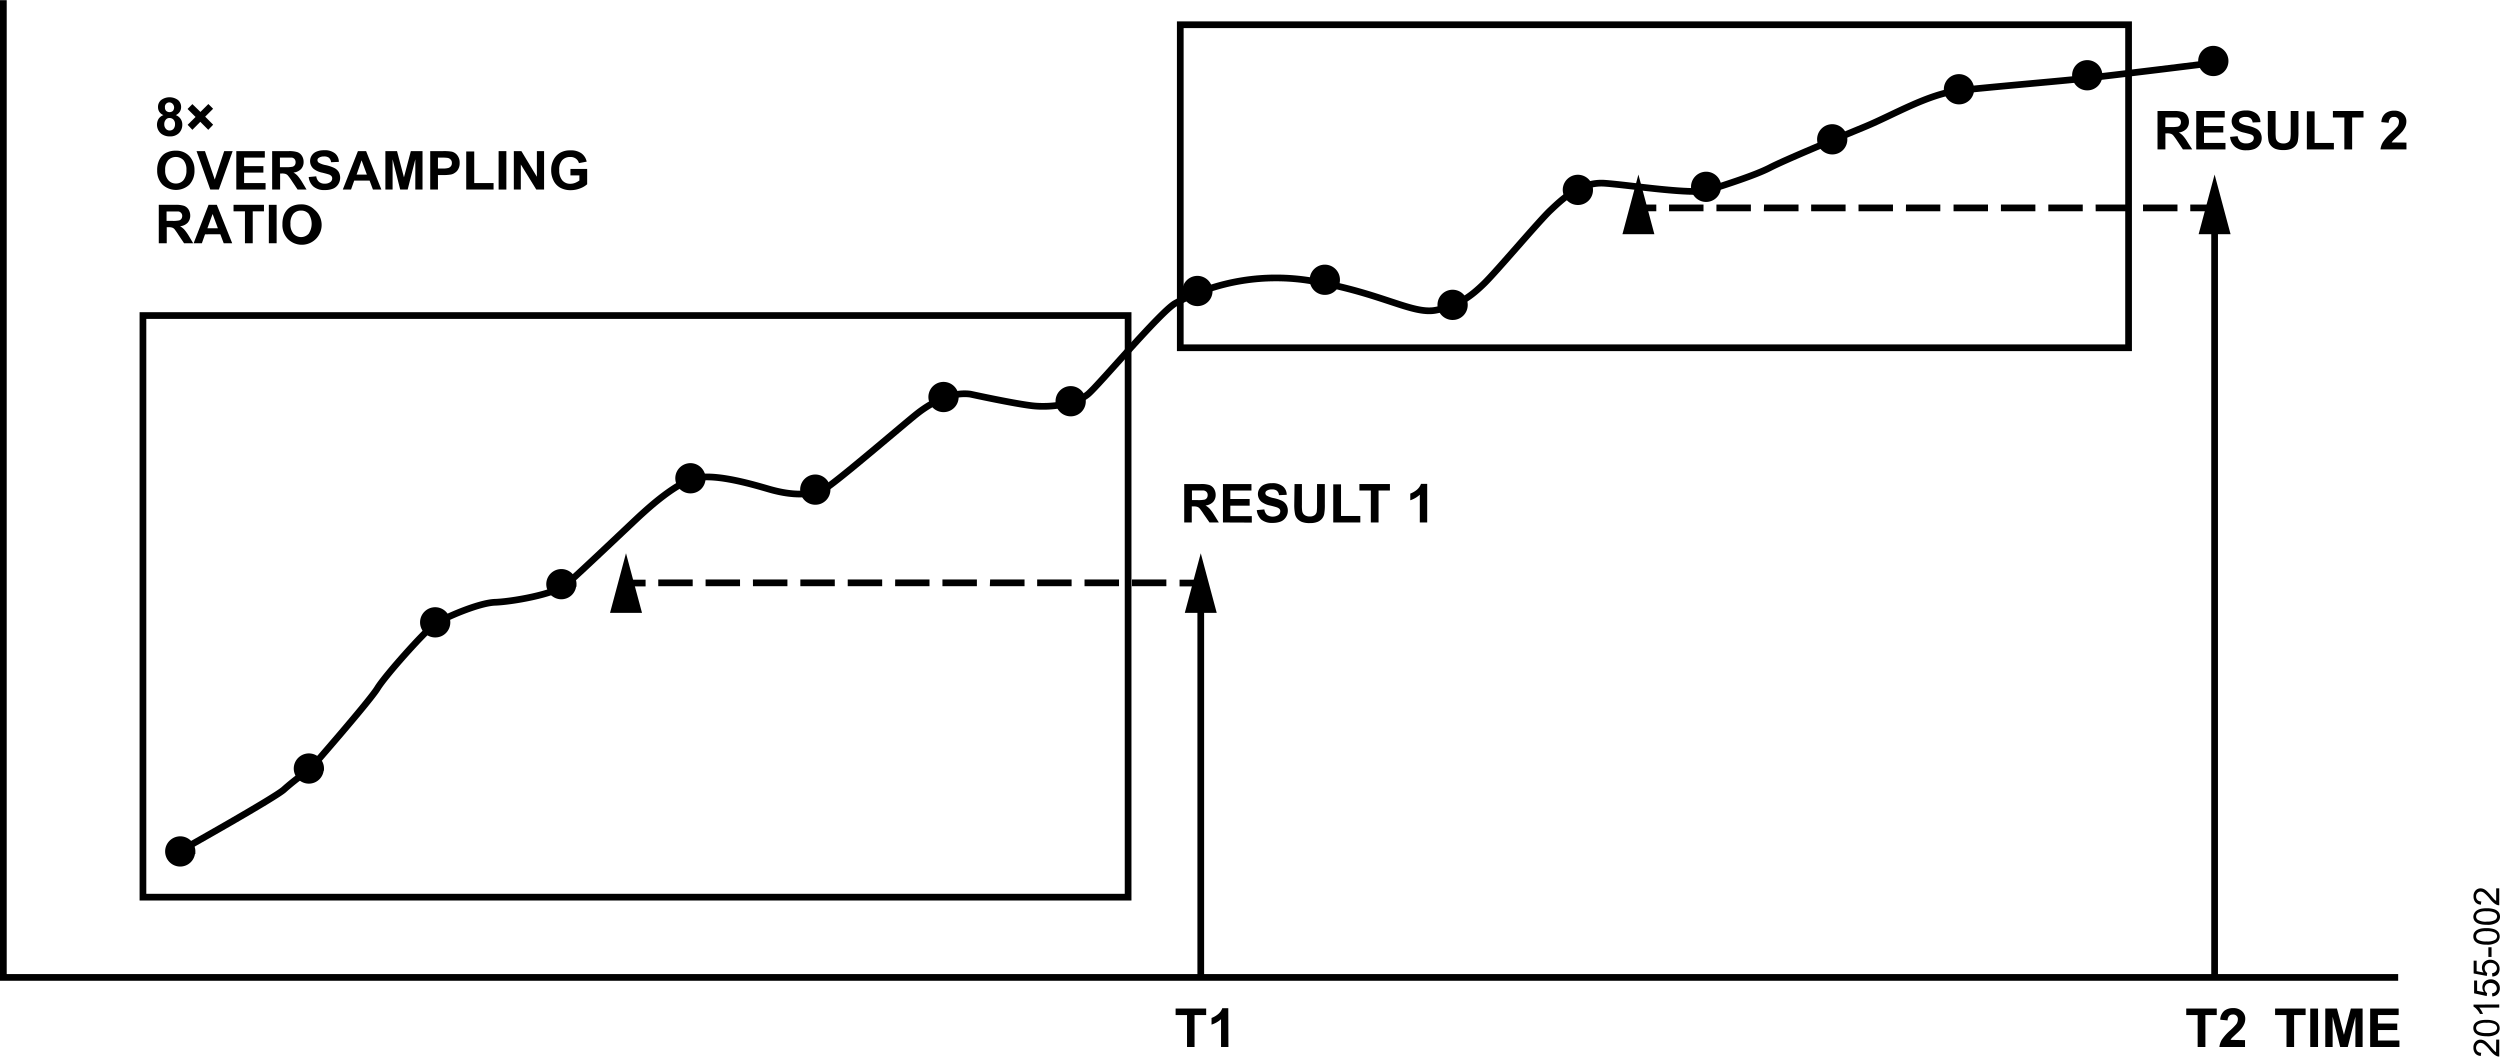 <svg id="f168e984-c3f6-4b6f-8431-50d34d58a3fe" data-name="a18fd76e-a2c8-4374-85ba-c010513e0fe6" xmlns="http://www.w3.org/2000/svg" width="7.76in" height="3.28in" viewBox="0 0 558.79 236.11"><title>20155-002</title><polyline points="536.03 218.43 0.75 218.43 0.75 0" fill="none" stroke="#000" stroke-width="1.5"/><path d="M36.53,25.71a2,2,0,0,1-.92-.74,1.88,1.88,0,0,1-.29-1A2,2,0,0,1,36,22.35a3.18,3.18,0,0,1,3.8,0,2,2,0,0,1,.68,1.59A1.92,1.92,0,0,1,40.16,25a2.08,2.08,0,0,1-.87.71,2.28,2.28,0,0,1,1.08.84,2.26,2.26,0,0,1,.38,1.27,2.65,2.65,0,0,1-.74,1.9,2.75,2.75,0,0,1-2,.75,3.11,3.11,0,0,1-2-.62,2.61,2.61,0,0,1-.58-3.28A2.19,2.19,0,0,1,36.53,25.71Zm.19,2a1.48,1.48,0,0,0,.35,1.06,1.09,1.09,0,0,0,.87.38,1.14,1.14,0,0,0,.84-.36,1.57,1.57,0,0,0,.34-1.06,1.39,1.39,0,0,0-.34-1,1.15,1.15,0,0,0-.86-.37,1,1,0,0,0-.9.42,1.48,1.48,0,0,0-.3.95ZM36.87,24a1,1,0,0,0,.28.77,1.14,1.14,0,0,0,1.49,0,1.17,1.17,0,0,0,0-1.51,1,1,0,0,0-1.41-.18A1,1,0,0,0,36.87,24Z" transform="translate(0 -0.02)"/><path d="M41.94,27.88l1.77-1.76-1.79-1.78L43,23.25,44.8,25l1.77-1.77,1.06,1.06-1.77,1.77,1.78,1.79L46.55,29l-1.78-1.79L43,29Z" transform="translate(0 -0.02)"/><path d="M35.13,38.1a5.18,5.18,0,0,1,.4-2.2,3.79,3.79,0,0,1,.8-1.18A3,3,0,0,1,37.44,34a4.47,4.47,0,0,1,1.85-.34,4,4,0,0,1,3,1.18A4.49,4.49,0,0,1,43.47,38a4.58,4.58,0,0,1-1.14,3.26,4.43,4.43,0,0,1-6,0A4.43,4.43,0,0,1,35.13,38.1ZM36.92,38a3.24,3.24,0,0,0,.67,2.22,2.2,2.2,0,0,0,1.72.78,2.18,2.18,0,0,0,1.7-.75A3.36,3.36,0,0,0,41.67,38a3.26,3.26,0,0,0-.64-2.2,2.39,2.39,0,0,0-3.38-.07l-.07.07A3.18,3.18,0,0,0,36.92,38Z" transform="translate(0 -0.02)"/><path d="M47,42.35l-3.07-8.59h1.88L48,40.11l2.11-6.35H52l-3.08,8.59Z" transform="translate(0 -0.02)"/><path d="M52.82,42.35V33.76h6.37v1.45H54.56v1.9h4.31v1.45H54.56V40.9h4.8v1.45Z" transform="translate(0 -0.02)"/><path d="M60.83,42.35V33.76h3.65a5.9,5.9,0,0,1,2,.23,2,2,0,0,1,1,.82,2.46,2.46,0,0,1,.38,1.35,2.28,2.28,0,0,1-.57,1.6,2.68,2.68,0,0,1-1.7.79,3.66,3.66,0,0,1,.93.73,9.79,9.79,0,0,1,1,1.39l1,1.68h-2l-1.25-1.87a12.83,12.83,0,0,0-.92-1.27,1.23,1.23,0,0,0-.52-.35,2.56,2.56,0,0,0-.87-.1h-.35v3.59Zm1.74-5h1.28a6.79,6.79,0,0,0,1.56-.11,1,1,0,0,0,.49-.36,1.12,1.12,0,0,0,.17-.64,1.06,1.06,0,0,0-.23-.71,1,1,0,0,0-.65-.33H62.57Z" transform="translate(0 -0.02)"/><path d="M69,39.55l1.69-.16a2,2,0,0,0,.62,1.24,1.87,1.87,0,0,0,1.26.4,2,2,0,0,0,1.26-.35,1,1,0,0,0,.42-.83.75.75,0,0,0-.18-.52,1.28,1.28,0,0,0-.62-.37c-.2-.07-.67-.2-1.39-.38a4.62,4.62,0,0,1-1.95-.85,2.29,2.29,0,0,1,.65-3.87,4.25,4.25,0,0,1,1.69-.3,3.59,3.59,0,0,1,2.43.71,2.48,2.48,0,0,1,.86,1.89L74,36.24a1.53,1.53,0,0,0-.48-1,1.71,1.71,0,0,0-1.1-.29,2,2,0,0,0-1.18.32.59.59,0,0,0-.28.53.68.68,0,0,0,.26.52,4.73,4.73,0,0,0,1.59.57,8.29,8.29,0,0,1,1.88.62,2.5,2.5,0,0,1,1,.88,2.71,2.71,0,0,1-.07,2.75,2.46,2.46,0,0,1-1.16,1,4.79,4.79,0,0,1-1.87.32,3.68,3.68,0,0,1-2.5-.76A3.26,3.26,0,0,1,69,39.55Z" transform="translate(0 -0.02)"/><path d="M85.24,42.35H83.36l-.75-2H79.17l-.71,2H76.62L80,33.76h1.83ZM82,39l-1.18-3.19L79.71,39Z" transform="translate(0 -0.02)"/><path d="M86.14,42.35V33.76h2.6l1.55,5.86,1.54-5.86h2.61v8.59H92.83V35.58l-1.71,6.77H89.45l-1.7-6.77v6.77Z" transform="translate(0 -0.02)"/><path d="M96.16,42.35V33.76h2.78a10.14,10.14,0,0,1,2.06.12,2.2,2.2,0,0,1,1.24.85,2.62,2.62,0,0,1,.5,1.67,2.67,2.67,0,0,1-.29,1.33,2.11,2.11,0,0,1-.73.84,2.24,2.24,0,0,1-.9.41,9.79,9.79,0,0,1-1.8.13H97.89v3.24Zm1.73-7.14v2.44h1a4.47,4.47,0,0,0,1.37-.14,1.22,1.22,0,0,0,.55-.42,1.07,1.07,0,0,0,.19-.67,1,1,0,0,0-.27-.77,1.19,1.19,0,0,0-.7-.38,8.65,8.65,0,0,0-1.25-.06Z" transform="translate(0 -0.02)"/><path d="M104.21,42.35V33.83H106V40.9h4.32v1.45Z" transform="translate(0 -0.02)"/><path d="M111.45,42.35V33.76h1.73v8.59Z" transform="translate(0 -0.02)"/><path d="M114.85,42.35V33.76h1.69L120,39.49V33.76h1.61v8.59h-1.74l-3.46-5.61v5.61Z" transform="translate(0 -0.02)"/><path d="M127.5,39.19V37.74h3.74v3.42a4.85,4.85,0,0,1-1.58.93,5.8,5.8,0,0,1-2.1.4,4.8,4.8,0,0,1-2.35-.56,3.62,3.62,0,0,1-1.5-1.62A5.07,5.07,0,0,1,123.2,38a4.81,4.81,0,0,1,.57-2.38,3.73,3.73,0,0,1,1.64-1.6,4.32,4.32,0,0,1,2.06-.43,4,4,0,0,1,2.5.67,3.07,3.07,0,0,1,1.16,1.85l-1.73.33a1.84,1.84,0,0,0-.68-1,2,2,0,0,0-1.25-.37,2.36,2.36,0,0,0-1.81.72A3,3,0,0,0,125,38a3.38,3.38,0,0,0,.68,2.29,2.28,2.28,0,0,0,1.78.77,3,3,0,0,0,1.1-.21,4.79,4.79,0,0,0,.94-.52V39.19Z" transform="translate(0 -0.02)"/><path d="M35.49,54.35V45.76h3.65a5.9,5.9,0,0,1,2,.23,2,2,0,0,1,1,.82,2.55,2.55,0,0,1,.38,1.35,2.33,2.33,0,0,1-.57,1.6,2.7,2.7,0,0,1-1.7.79,4.34,4.34,0,0,1,.93.73,10.66,10.66,0,0,1,1,1.39l1,1.68H41.14l-1.25-1.87c-.27-.44-.57-.86-.88-1.27a1.3,1.3,0,0,0-.52-.35,2.59,2.59,0,0,0-.87-.1h-.35v3.59Zm1.74-5h1.28a6.31,6.31,0,0,0,1.56-.11,1,1,0,0,0,.48-.36,1.19,1.19,0,0,0,.18-.64,1,1,0,0,0-.89-1H37.23Z" transform="translate(0 -0.02)"/><path d="M51.9,54.35H50l-.75-2H45.83l-.71,2H43.28l3.34-8.59h1.84ZM48.7,51l-1.18-3.19L46.36,51Z" transform="translate(0 -0.02)"/><path d="M54.75,54.35V47.21H52.2V45.76H59v1.45H56.49v7.14Z" transform="translate(0 -0.02)"/><path d="M60.09,54.35V45.76h1.74v8.59Z" transform="translate(0 -0.02)"/><path d="M63.13,50.1a5.53,5.53,0,0,1,.39-2.2,4,4,0,0,1,.8-1.18A3.31,3.31,0,0,1,65.43,46a4.71,4.71,0,0,1,1.85-.34,4,4,0,0,1,3,1.18,4.43,4.43,0,1,1-6,6.5A4.45,4.45,0,0,1,63.13,50.1ZM64.92,50a3.22,3.22,0,0,0,.67,2.22,2.31,2.31,0,0,0,3.41,0,4.06,4.06,0,0,0,0-4.44,2.17,2.17,0,0,0-1.72-.73,2.23,2.23,0,0,0-1.73.74A3.3,3.3,0,0,0,64.92,50Z" transform="translate(0 -0.02)"/><rect x="31.95" y="70.49" width="220.2" height="130" fill="none" stroke="#000" stroke-width="1.5"/><rect x="263.81" y="5.49" width="211.96" height="72.2" fill="none" stroke="#000" stroke-width="1.5"/><path d="M40.3,190.16s21.6-12.11,23.24-13.77A54,54,0,0,1,69.22,172s13.39-15.29,15.16-18.19,10.74-12.9,12.76-14.29,9.86-4.8,13.52-4.92,13.27-1.77,15.92-4,15.66-14.65,16.8-15.66,8-7.45,12.63-8.21,12.63,1.64,15.92,2.59,9.36,2.21,13.52-.82,16.93-14,19.46-16,7.32-5.06,12-4.42c0,0,9.75,2.13,13.88,2.6s9.85-.36,12.5-2.69,16.07-18.3,19.38-20.2a47.53,47.53,0,0,1,30.6-5c15.45,2.65,22.37,7.49,27.58,6.54s8.15-3.32,10.9-6,12.3-14,14.78-16.33,6.63-6.44,12.12-6.06,19.8,2.65,23.31,1.52,10.43-3.32,13.65-5,15.16-6.64,21.32-9.19,14.11-7.3,20.93-8.06,20.19-1.89,26.63-2.55S495,14,495,14" transform="translate(0 -0.02)" fill="none" stroke="#000" stroke-width="1.5"/><path d="M264.69,116.76v-8.59h3.65a5.9,5.9,0,0,1,2,.23,2,2,0,0,1,1,.82,2.55,2.55,0,0,1,.38,1.35,2.28,2.28,0,0,1-.57,1.6,2.77,2.77,0,0,1-1.7.8,3.8,3.8,0,0,1,.93.72,9.79,9.79,0,0,1,1,1.39l1.05,1.68h-2.09l-1.3-1.87a12.74,12.74,0,0,0-.91-1.27,1.23,1.23,0,0,0-.52-.35,2.56,2.56,0,0,0-.87-.1h-.36v3.59Zm1.73-5h1.29a6.83,6.83,0,0,0,1.56-.11,1,1,0,0,0,.48-.36,1.11,1.11,0,0,0,.18-.64,1,1,0,0,0-.23-.7,1.09,1.09,0,0,0-.66-.34h-2.62Z" transform="translate(0 -0.02)"/><path d="M273.35,116.76v-8.59h6.37v1.45H275v1.9h4.32V113H275v2.34h4.8v1.45Z" transform="translate(0 -0.02)"/><path d="M280.91,114l1.69-.16a2.13,2.13,0,0,0,.62,1.25,2.34,2.34,0,0,0,2.52,0,1,1,0,0,0,.42-.83.76.76,0,0,0-.17-.52,1.55,1.55,0,0,0-.63-.37c-.2-.07-.66-.2-1.39-.38a4.85,4.85,0,0,1-2-.84,2.27,2.27,0,0,1-.42-3,2.28,2.28,0,0,1,1.07-.87,4.25,4.25,0,0,1,1.69-.3,3.59,3.59,0,0,1,2.43.71,2.44,2.44,0,0,1,.86,1.89l-1.73.08a1.44,1.44,0,0,0-.48-1,1.71,1.71,0,0,0-1.1-.29,2,2,0,0,0-1.18.31.63.63,0,0,0-.28.53.66.66,0,0,0,.26.52,4.75,4.75,0,0,0,1.59.58,8.27,8.27,0,0,1,1.88.61,2.44,2.44,0,0,1,.95.88,2.57,2.57,0,0,1,.34,1.36,2.54,2.54,0,0,1-.41,1.39,2.46,2.46,0,0,1-1.16,1,5,5,0,0,1-1.87.31,3.74,3.74,0,0,1-2.5-.75A3.34,3.34,0,0,1,280.91,114Z" transform="translate(0 -0.02)"/><path d="M289.35,108.17H291v4.65a8.51,8.51,0,0,0,.07,1.43,1.36,1.36,0,0,0,.53.85,1.87,1.87,0,0,0,1.14.32,1.73,1.73,0,0,0,1.11-.3,1.24,1.24,0,0,0,.46-.74,10.13,10.13,0,0,0,.07-1.46v-4.75h1.74v4.51a11.36,11.36,0,0,1-.14,2.18,2.42,2.42,0,0,1-.52,1.08,2.59,2.59,0,0,1-1,.7,4.44,4.44,0,0,1-1.66.26,4.73,4.73,0,0,1-1.86-.28,2.81,2.81,0,0,1-1-.74,2.33,2.33,0,0,1-.48-1,10.63,10.63,0,0,1-.17-2.18Z" transform="translate(0 -0.02)"/><path d="M298,116.76v-8.52h1.74v7.07h4.31v1.45Z" transform="translate(0 -0.02)"/><path d="M306.4,116.76v-7.14h-2.55v-1.45h6.82v1.45h-2.54v7.14Z" transform="translate(0 -0.02)"/><path d="M319,116.76h-1.65v-6.21a5.74,5.74,0,0,1-2.13,1.25v-1.49a5.28,5.28,0,0,0,1.4-.8,3.2,3.2,0,0,0,1-1.38H319Z" transform="translate(0 -0.02)"/><path d="M482.24,33.38V24.79h3.65a6.44,6.44,0,0,1,2,.23,2,2,0,0,1,1,.82,2.51,2.51,0,0,1,.37,1.36,2.28,2.28,0,0,1-.57,1.59,2.74,2.74,0,0,1-1.7.8,3.8,3.8,0,0,1,.93.72,8.6,8.6,0,0,1,1,1.39L490,33.38h-2.08l-1.25-1.87a12.6,12.6,0,0,0-.91-1.26,1.2,1.2,0,0,0-.53-.36,2.56,2.56,0,0,0-.87-.1H484v3.59Zm1.73-5h1.28a7.4,7.4,0,0,0,1.56-.1,1,1,0,0,0,.49-.37,1.12,1.12,0,0,0,.17-.64,1,1,0,0,0-.23-.7,1,1,0,0,0-.65-.34H484Z" transform="translate(0 -0.02)"/><path d="M490.9,33.38V24.79h6.36v1.45h-4.63v1.91h4.31v1.44h-4.31v2.34h4.8v1.45Z" transform="translate(0 -0.02)"/><path d="M498.46,30.58l1.69-.16a2.13,2.13,0,0,0,.62,1.25,2,2,0,0,0,1.3.36,2,2,0,0,0,1.27-.36,1.06,1.06,0,0,0,.42-.83.75.75,0,0,0-.18-.52A1.45,1.45,0,0,0,503,30c-.21-.07-.67-.19-1.39-.37a4.93,4.93,0,0,1-2-.85,2.28,2.28,0,0,1-.8-1.7,2.22,2.22,0,0,1,.37-1.23,2.3,2.3,0,0,1,1.08-.87,4.08,4.08,0,0,1,1.69-.3,3.59,3.59,0,0,1,2.43.71,2.44,2.44,0,0,1,.86,1.89l-1.74.08a1.42,1.42,0,0,0-.47-.95,1.71,1.71,0,0,0-1.1-.29,1.94,1.94,0,0,0-1.19.31.65.65,0,0,0-.27.53.66.66,0,0,0,.26.52,4.55,4.55,0,0,0,1.59.58,7.61,7.61,0,0,1,1.87.62,2.28,2.28,0,0,1,1,.87,2.64,2.64,0,0,1-1.23,3.71,4.88,4.88,0,0,1-1.86.31,3.77,3.77,0,0,1-2.51-.75A3.33,3.33,0,0,1,498.46,30.58Z" transform="translate(0 -0.02)"/><path d="M506.89,24.79h1.74v4.65a11.56,11.56,0,0,0,.06,1.44,1.42,1.42,0,0,0,.53.84,1.88,1.88,0,0,0,1.15.32,1.73,1.73,0,0,0,1.11-.3,1.18,1.18,0,0,0,.45-.74,8.94,8.94,0,0,0,.08-1.46V24.79h1.73V29.3a11.52,11.52,0,0,1-.14,2.19,2.43,2.43,0,0,1-.52,1.07,2.52,2.52,0,0,1-1,.7,4.39,4.39,0,0,1-1.65.26,5,5,0,0,1-1.87-.28,2.81,2.81,0,0,1-1-.74,2.46,2.46,0,0,1-.49-.95,10.63,10.63,0,0,1-.17-2.18Z" transform="translate(0 -0.02)"/><path d="M515.62,33.38V24.86h1.73v7.07h4.31v1.45Z" transform="translate(0 -0.02)"/><path d="M524,33.38V26.24h-2.56V24.79h6.84v1.45h-2.54v7.14Z" transform="translate(0 -0.02)"/><path d="M537.88,31.85v1.53h-5.8a3.86,3.86,0,0,1,.56-1.65,10.6,10.6,0,0,1,1.85-2.05,14,14,0,0,0,1.37-1.41,2,2,0,0,0,.34-1,1,1,0,0,0-.83-1.15.94.94,0,0,0-.29,0,1,1,0,0,0-.82.31,1.56,1.56,0,0,0-.35,1l-1.64-.16a2.66,2.66,0,0,1,.92-1.95,3,3,0,0,1,1.94-.6,2.73,2.73,0,0,1,2,.69,2.23,2.23,0,0,1,.73,1.7,3,3,0,0,1-.21,1.11,4.94,4.94,0,0,1-.66,1.1,12.22,12.22,0,0,1-1.07,1.09c-.52.48-.85.8-1,.95a2.61,2.61,0,0,0-.34.46Z" transform="translate(0 -0.02)"/><line x1="268.39" y1="218.43" x2="268.39" y2="134.52" fill="none" stroke="#000" stroke-miterlimit="10" stroke-width="1.5"/><polygon points="271.96 136.95 268.39 123.62 264.82 136.95 271.96 136.95"/><polygon points="143.5 136.95 139.92 123.62 136.35 136.95 143.5 136.95"/><line x1="495" y1="218.43" x2="495" y2="49.87" fill="none" stroke="#000" stroke-miterlimit="10" stroke-width="1.5"/><polygon points="498.57 52.31 495 38.97 491.43 52.31 498.57 52.31"/><polygon points="369.78 52.31 366.21 38.97 362.64 52.31 369.78 52.31"/><polyline points="140.3 131.03 144.3 131.03 144.3 129.53 140.3 129.53"/><path d="M253,131h7.7v-1.5H253Zm-10.59,0h7.71v-1.5h-7.71Zm-10.59,0h7.7v-1.5h-7.7Zm-10.58,0H229v-1.5h-7.69Zm-10.59,0h7.7v-1.5h-7.7Zm-10.58,0h7.69v-1.5h-7.67Zm-10.59,0h7.7v-1.5h-7.7Zm-10.59,0h7.7v-1.5h-7.7Zm-10.59,0H176v-1.5h-7.71Zm-10.59,0h7.7v-1.5h-7.7Zm-10.58,0h7.7v-1.5h-7.7Z" transform="translate(0 -0.02)"/><polyline points="263.65 131.03 267.65 131.03 267.65 129.53 263.65 129.53"/><polyline points="366.21 47.18 370.21 47.18 370.21 45.68 366.21 45.68"/><path d="M479,47.2h7.7V45.7H479Zm-10.58,0h7.68V45.7h-7.7Zm-10.59,0h7.7V45.7h-7.7Zm-10.59,0h7.7V45.7h-7.7Zm-10.59,0h7.7V45.7h-7.7ZM426,47.2h7.69V45.7h-7.67Zm-10.59,0h7.7V45.7h-7.7Zm-10.59,0h7.7V45.7h-7.7Zm-10.58,0H402V45.7h-7.7Zm-10.59,0h7.7V45.7h-7.7Zm-10.59,0h7.7V45.7h-7.7Z" transform="translate(0 -0.02)"/><polyline points="489.56 47.18 493.56 47.18 493.56 45.68 489.56 45.68"/><path d="M265.32,234v-7.14h-2.55v-1.45h6.83v1.45H267V234Z" transform="translate(0 -0.02)"/><path d="M274.57,234h-1.65v-6.21A5.84,5.84,0,0,1,270.8,229v-1.49a5,5,0,0,0,1.4-.8,3,3,0,0,0,1-1.38h1.34Z" transform="translate(0 -0.02)"/><path d="M491.21,234v-7.14h-2.55v-1.45h6.82v1.45h-2.54V234Z" transform="translate(0 -0.02)"/><path d="M501.8,232.47V234h-5.73a4,4,0,0,1,.56-1.65,11,11,0,0,1,1.85-2.06,12.94,12.94,0,0,0,1.37-1.4,1.85,1.85,0,0,0,.34-1,1,1,0,0,0-.84-1.14.66.66,0,0,0-.28,0,1.06,1.06,0,0,0-.82.31,1.56,1.56,0,0,0-.35,1l-1.64-.16a2.72,2.72,0,0,1,.92-2,3.07,3.07,0,0,1,1.94-.59,2.73,2.73,0,0,1,2,.69,2.19,2.19,0,0,1,.73,1.7,3,3,0,0,1-.21,1.11,4.94,4.94,0,0,1-.66,1.1A11.1,11.1,0,0,1,499.9,231l-1,.95a2.61,2.61,0,0,0-.34.46Z" transform="translate(0 -0.02)"/><path d="M511.07,234v-7.14h-2.55v-1.45h6.82v1.45h-2.57V234Z" transform="translate(0 -0.02)"/><path d="M516.38,234v-8.59h1.74V234Z" transform="translate(0 -0.02)"/><path d="M519.74,234v-8.59h2.6l1.57,5.86,1.54-5.86h2.63V234h-1.61v-6.76L524.76,234h-1.69l-1.69-6.76V234Z" transform="translate(0 -0.02)"/><path d="M529.77,234v-8.59h6.37v1.45h-4.63v1.9h4.31v1.45h-4.31v2.34h4.8V234Z" transform="translate(0 -0.02)"/><path d="M43.17,190.36h0a2.88,2.88,0,1,0-3,2.81h.08a2.84,2.84,0,0,0,2.87-2.81Z" transform="translate(0 -0.02)" stroke="#000" stroke-miterlimit="14.3" stroke-width="1"/><path d="M71.92,171.82h0A2.88,2.88,0,1,0,69,174.64h0a2.84,2.84,0,0,0,2.87-2.81h0Z" transform="translate(0 -0.02)" stroke="#000" stroke-miterlimit="14.3" stroke-width="1"/><path d="M100.15,139.15h0a2.88,2.88,0,1,0-3,2.81h.08A2.84,2.84,0,0,0,100.15,139.15Z" transform="translate(0 -0.02)" stroke="#000" stroke-miterlimit="14.3" stroke-width="1"/><path d="M128.36,130.62h0a2.88,2.88,0,1,0-3,2.81h.08a2.84,2.84,0,0,0,2.87-2.81Z" transform="translate(0 -0.02)" stroke="#000" stroke-miterlimit="14.3" stroke-width="1"/><path d="M157.2,106.94h0a2.88,2.88,0,1,0-2.94,2.82h.06a2.84,2.84,0,0,0,2.88-2.8Z" transform="translate(0 -0.02)" stroke="#000" stroke-miterlimit="14.3" stroke-width="1"/><path d="M185.11,109.48h0a2.88,2.88,0,1,0-2.94,2.82h.06a2.85,2.85,0,0,0,2.88-2.8Z" transform="translate(0 -0.02)" stroke="#000" stroke-miterlimit="14.3" stroke-width="1"/><path d="M213.77,88.78h0a2.88,2.88,0,1,0-2.94,2.82h.06a2.86,2.86,0,0,0,2.88-2.82Z" transform="translate(0 -0.02)" stroke="#000" stroke-miterlimit="14.3" stroke-width="1"/><path d="M242.19,89.73h0a2.88,2.88,0,1,0-2.94,2.81h.06a2.84,2.84,0,0,0,2.88-2.8Z" transform="translate(0 -0.02)" stroke="#000" stroke-miterlimit="14.3" stroke-width="1"/><path d="M270.52,65.09h0a2.88,2.88,0,1,0-2.95,2.81h.08a2.84,2.84,0,0,0,2.87-2.81Z" transform="translate(0 -0.02)" stroke="#000" stroke-miterlimit="14.3" stroke-width="1"/><path d="M299,62.58h0a2.88,2.88,0,1,0-3,2.81h.08A2.83,2.83,0,0,0,299,62.58Z" transform="translate(0 -0.02)" stroke="#000" stroke-miterlimit="14.3" stroke-width="1"/><path d="M327.56,68.21h0A2.88,2.88,0,1,0,324.62,71h.07a2.84,2.84,0,0,0,2.87-2.81h0Z" transform="translate(0 -0.02)" stroke="#000" stroke-miterlimit="14.3" stroke-width="1"/><path d="M355.56,42.48h0a2.88,2.88,0,1,0-2.94,2.82h.06a2.84,2.84,0,0,0,2.88-2.8Z" transform="translate(0 -0.02)" stroke="#000" stroke-miterlimit="14.3" stroke-width="1"/><path d="M384.23,41.8h0a2.88,2.88,0,1,0-2.94,2.82h0a2.84,2.84,0,0,0,2.88-2.8Z" transform="translate(0 -0.02)" stroke="#000" stroke-miterlimit="14.3" stroke-width="1"/><path d="M412.41,31.19h0A2.88,2.88,0,1,0,409.49,34h.05a2.84,2.84,0,0,0,2.87-2.81h0Z" transform="translate(0 -0.02)" stroke="#000" stroke-miterlimit="14.3" stroke-width="1"/><path d="M440.74,20h0a2.88,2.88,0,1,0-2.95,2.81h.07a2.84,2.84,0,0,0,2.88-2.8Z" transform="translate(0 -0.02)" stroke="#000" stroke-miterlimit="14.3" stroke-width="1"/><path d="M469.41,16.86h0a2.88,2.88,0,1,0-2.94,2.82h.06a2.86,2.86,0,0,0,2.88-2.82Z" transform="translate(0 -0.02)" stroke="#000" stroke-miterlimit="14.3" stroke-width="1"/><path d="M497.59,13.69h0a2.88,2.88,0,1,0-2.95,2.8h.07a2.84,2.84,0,0,0,2.88-2.8Z" transform="translate(0 -0.02)" stroke="#000" stroke-miterlimit="14.3" stroke-width="1"/><path d="M557.94,232.35h.68v3.79a1.62,1.62,0,0,1-.49-.08,3.12,3.12,0,0,1-.76-.47,6.87,6.87,0,0,1-.87-.92,7.61,7.61,0,0,0-1.21-1.26,1.41,1.41,0,0,0-.85-.33.89.89,0,0,0-.7.3,1.2,1.2,0,0,0,0,1.59,1.13,1.13,0,0,0,.84.31l-.08.72a1.74,1.74,0,0,1-1.23-.55,2,2,0,0,1-.42-1.3,1.79,1.79,0,0,1,.46-1.31,1.47,1.47,0,0,1,1.13-.48,1.71,1.71,0,0,1,.67.14,2.21,2.21,0,0,1,.7.47,11.32,11.32,0,0,1,1,1.08q.54.63.72.81a2.79,2.79,0,0,0,.38.3Z" transform="translate(0 -0.02)"/><path d="M555.79,231.6a5.61,5.61,0,0,1-1.63-.21,2.17,2.17,0,0,1-1-.62,1.58,1.58,0,0,1-.33-1A1.63,1.63,0,0,1,553,229a1.56,1.56,0,0,1,.54-.57,2.66,2.66,0,0,1,.85-.36,5.57,5.57,0,0,1,1.35-.13,5,5,0,0,1,1.63.21,2.07,2.07,0,0,1,1,.62,1.61,1.61,0,0,1,.34,1,1.57,1.57,0,0,1-.6,1.3A3.74,3.74,0,0,1,555.79,231.6Zm0-.72a3.7,3.7,0,0,0,1.88-.33,1,1,0,0,0,.47-.82,1,1,0,0,0-.47-.81,3.5,3.5,0,0,0-1.88-.33,3.45,3.45,0,0,0-1.87.33,1,1,0,0,0-.47.82.89.89,0,0,0,.41.77,3.77,3.77,0,0,0,1.93.37Z" transform="translate(0 -0.02)"/><path d="M558.62,224.5v.7h-4.48a4.07,4.07,0,0,1,.48.67,5.68,5.68,0,0,1,.37.74h-.68a4.1,4.1,0,0,0-.68-1,2.56,2.56,0,0,0-.76-.63v-.45Z" transform="translate(0 -0.02)"/><path d="M557.08,222.69,557,222a1.26,1.26,0,0,0,.81-.38,1,1,0,0,0,.27-.72,1.18,1.18,0,0,0-.38-.86,1.53,1.53,0,0,0-1-.35,1.33,1.33,0,0,0-1,.34,1.28,1.28,0,0,0-.19,1.5,1,1,0,0,0,.4.43l-.09.66L553,222v-2.85h.67v2.29l1.54.31a1.83,1.83,0,0,1-.36-1.09,1.71,1.71,0,0,1,.52-1.26,1.9,1.9,0,0,1,1.34-.52,2,2,0,0,1,1.34.46,1.83,1.83,0,0,1,.7,1.5,1.85,1.85,0,0,1-.44,1.28A1.69,1.69,0,0,1,557.08,222.69Z" transform="translate(0 -0.02)"/><path d="M557.08,218.24l-.06-.74a1.26,1.26,0,0,0,.81-.38,1,1,0,0,0,.27-.72,1.18,1.18,0,0,0-.38-.86,1.53,1.53,0,0,0-1-.35,1.33,1.33,0,0,0-1,.34,1.16,1.16,0,0,0-.35.88,1.19,1.19,0,0,0,.16.62,1,1,0,0,0,.4.43l-.09.66-2.94-.56v-2.85h.67v2.34l1.54.31a1.89,1.89,0,0,1-.36-1.08,1.75,1.75,0,0,1,.52-1.27,1.9,1.9,0,0,1,1.34-.52A2.15,2.15,0,0,1,558,215a1.83,1.83,0,0,1,.7,1.5,1.85,1.85,0,0,1-.44,1.28A1.7,1.7,0,0,1,557.08,218.24Z" transform="translate(0 -0.02)"/><path d="M556.9,213.87h-.71v-2.16h.71Z" transform="translate(0 -0.02)"/><path d="M555.79,211.13a5,5,0,0,1-1.63-.21,2.1,2.1,0,0,1-1-.62,1.56,1.56,0,0,1-.33-1,1.63,1.63,0,0,1,.18-.81,1.73,1.73,0,0,1,.54-.57,3.2,3.2,0,0,1,.85-.36,6.12,6.12,0,0,1,1.35-.13,5.61,5.61,0,0,1,1.63.21,2.23,2.23,0,0,1,1,.62,1.65,1.65,0,0,1,.34,1,1.56,1.56,0,0,1-.6,1.3A3.74,3.74,0,0,1,555.79,211.13Zm0-.72a3.57,3.57,0,0,0,1.88-.34,1,1,0,0,0,.47-.81,1,1,0,0,0-.47-.81,3.7,3.7,0,0,0-1.88-.33,3.65,3.65,0,0,0-1.87.33,1,1,0,0,0-.47.82.89.89,0,0,0,.41.77A3.58,3.58,0,0,0,555.79,210.41Z" transform="translate(0 -0.02)"/><path d="M555.79,206.68a5,5,0,0,1-1.63-.21,2.1,2.1,0,0,1-1-.62,1.56,1.56,0,0,1-.33-1,1.8,1.8,0,0,1,.79-1.37,3.2,3.2,0,0,1,.85-.36,6.12,6.12,0,0,1,1.35-.13,5.29,5.29,0,0,1,1.63.21,2.23,2.23,0,0,1,1,.62,1.65,1.65,0,0,1,.34,1,1.56,1.56,0,0,1-.6,1.3A3.69,3.69,0,0,1,555.79,206.68Zm0-.72a3.6,3.6,0,0,0,1.88-.33,1,1,0,0,0,.47-.82,1,1,0,0,0-.47-.81,3.7,3.7,0,0,0-1.88-.33,3.55,3.55,0,0,0-1.87.33,1,1,0,0,0-.47.82.89.89,0,0,0,.41.77A3.58,3.58,0,0,0,555.79,206Z" transform="translate(0 -0.02)"/><path d="M557.94,198.53h.68v3.79a1.18,1.18,0,0,1-.49-.08,2.48,2.48,0,0,1-.76-.47,6.32,6.32,0,0,1-.87-.92,8.48,8.48,0,0,0-1.21-1.26,1.47,1.47,0,0,0-.85-.33,1,1,0,0,0-.7.3,1.07,1.07,0,0,0-.29.78,1.08,1.08,0,0,0,.31.82,1.13,1.13,0,0,0,.84.3l-.08.73a1.79,1.79,0,0,1-1.23-.56,2,2,0,0,1-.42-1.3,1.81,1.81,0,0,1,.46-1.31,1.5,1.5,0,0,1,1.13-.48,1.71,1.71,0,0,1,.67.14,2.77,2.77,0,0,1,.7.47,11.32,11.32,0,0,1,1,1.08c.36.43.6.7.72.82a2.12,2.12,0,0,0,.38.29Z" transform="translate(0 -0.02)"/></svg>